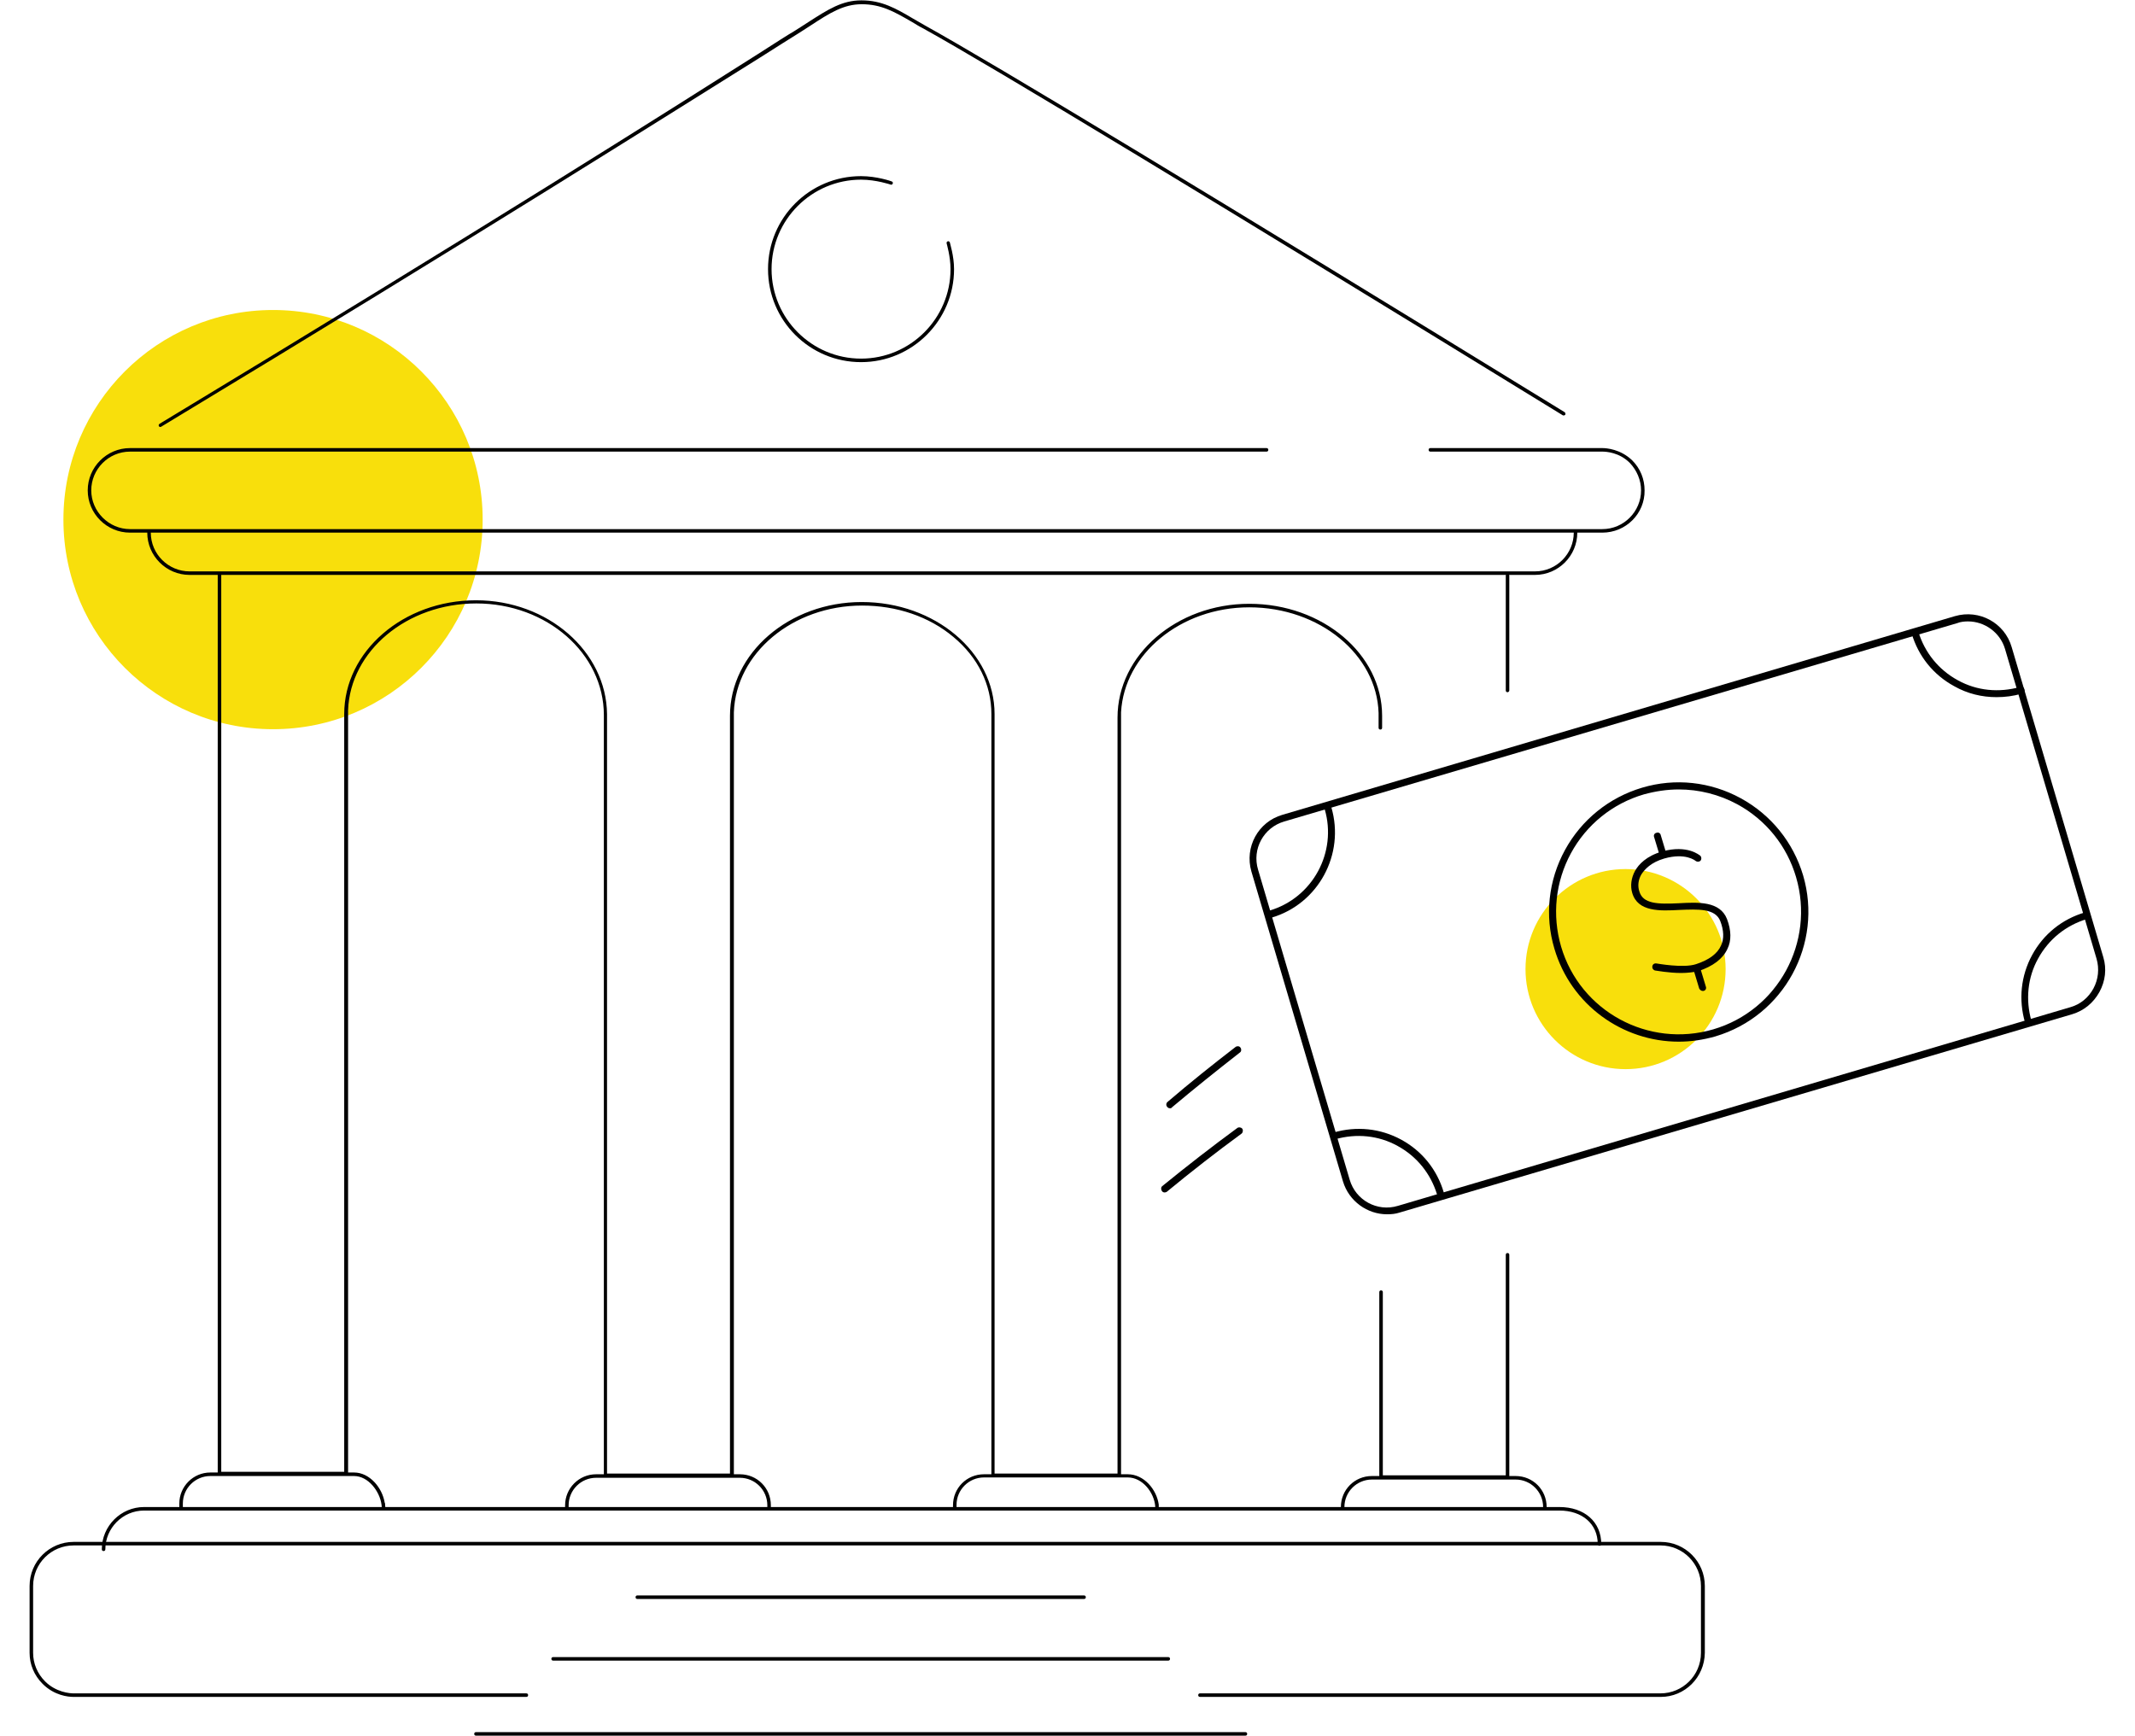 <?xml version="1.0" encoding="utf-8"?>
<!-- Generator: Adobe Illustrator 19.0.0, SVG Export Plug-In . SVG Version: 6.00 Build 0)  -->
<svg version="1.1" xmlns="http://www.w3.org/2000/svg" xmlns:xlink="http://www.w3.org/1999/xlink" x="0px" y="0px"
	 viewBox="30.1 22.8 606 492.7" style="enable-background:new 30.1 22.8 606 492.7;" xml:space="preserve">
<style type="text/css">
	.st0{fill:#F8DF0C;}
</style>
<g id="Layer_3">
	<circle id="XMLID_5_" class="st0" cx="107.6" cy="170.3" r="59.5"/>
	<circle id="XMLID_4_" class="st0" cx="491.5" cy="297.9" r="28.4"/>
</g>
<g id="bank">
	<path d="M59.5,463.1c-0.3,0-0.5-0.2-0.5-0.5c0-6.6,5.4-12,12-12h401.7c7.1,0,11.9,4.2,11.9,10.5c0,0.3-0.2,0.5-0.5,0.5
		s-0.5-0.2-0.5-0.5c0-5.7-4.4-9.5-10.9-9.5H71c-6.1,0-11,5-11,11C60,462.9,59.8,463.1,59.5,463.1z"/>
	<path d="M501.5,504.5H370.7c-0.3,0-0.5-0.2-0.5-0.5s0.2-0.5,0.5-0.5h130.7c6.3,0,11.5-5.1,11.5-11.5v-19c0-6.3-5.1-11.5-11.5-11.5
		H51c-6.3,0-11.5,5.1-11.5,11.5v19c0,3,1.2,5.9,3.4,8.1c3.1,3.1,7,3.4,8.1,3.4h128.5c0.3,0,0.5,0.2,0.5,0.5s-0.2,0.5-0.5,0.5H51
		c-1.6,0-5.5-0.4-8.8-3.7c-2.4-2.4-3.7-5.5-3.7-8.8v-19c0-6.9,5.6-12.5,12.5-12.5h450.5c6.9,0,12.5,5.6,12.5,12.5v19
		C513.9,499,508.3,504.5,501.5,504.5z"/>
	<path d="M465.8,186H83.9c-6.6,0-12-5.4-12-12c0-0.3,0.2-0.5,0.5-0.5s0.5,0.2,0.5,0.5c0,6.1,5,11,11,11h381.9c6.1,0,11-5,11-11
		c0-0.3,0.2-0.5,0.5-0.5s0.5,0.2,0.5,0.5C477.8,180.6,472.4,186,465.8,186z"/>
	<path d="M484.9,174H67c-6.6,0-12-5.4-12-12s5.4-12,12-12h322.6c0.3,0,0.5,0.2,0.5,0.5s-0.2,0.5-0.5,0.5H67c-6.1,0-11,5-11,11
		s5,11,11,11h417.9c6.1,0,11-5,11-11c0-2.9-1.2-5.7-3.2-7.8c-3-3-6.7-3.2-7.8-3.2h-48.8c-0.3,0-0.5-0.2-0.5-0.5s0.2-0.5,0.5-0.5
		h48.8c1.2,0,5.2,0.3,8.5,3.5c2.3,2.3,3.5,5.3,3.5,8.5C497,168.6,491.6,174,484.9,174z"/>
	<path d="M75.6,144c-0.2,0-0.3-0.1-0.4-0.2c-0.1-0.2-0.1-0.5,0.2-0.7c90.4-54.6,146.1-89.9,169.9-105c5-3.2,8.4-5.4,10.3-6.5
		c1.4-0.9,2.7-1.7,3.9-2.5c5.6-3.6,9.6-6.2,15.1-6.2c5.8,0,9.8,2.3,14.7,5.2c1,0.6,2.1,1.2,3.3,1.9c19.5,10.8,82.3,48.8,181.6,109.8
		c0.2,0.1,0.3,0.5,0.2,0.7c-0.1,0.2-0.5,0.3-0.7,0.2c-99.3-61-162-99-181.5-109.8c-1.2-0.6-2.3-1.3-3.3-1.9c-5-2.9-8.7-5-14.2-5
		c-5.2,0-9.1,2.5-14.6,6.1c-1.2,0.8-2.5,1.6-3.9,2.5c-1.9,1.2-5.3,3.3-10.3,6.5C222,54,166.3,89.3,75.9,143.9
		C75.8,144,75.7,144,75.6,144z"/>
	<path d="M191,451.6C191,451.6,191,451.6,191,451.6c-0.3,0-0.5-0.2-0.5-0.5l0-1c0-4.8,3.9-8.8,8.8-8.8h40.8c4.9,0,8.8,3.9,8.8,8.8
		l0,0.8c0,0.3-0.2,0.5-0.5,0.5c0,0,0,0,0,0c-0.3,0-0.5-0.2-0.5-0.5l0-0.8c0-4.3-3.5-7.8-7.8-7.8h-40.8c-4.3,0-7.8,3.5-7.8,7.8l0,1
		C191.5,451.4,191.3,451.6,191,451.6z"/>
	<path d="M81.5,451.6C81.4,451.6,81.4,451.6,81.5,451.6c-0.3,0-0.5-0.2-0.5-0.5l0-1.5c0-4.8,3.9-8.8,8.8-8.8h40.8
		c4.4,0,8,4.3,8.7,8.6c0,0.1,0.1,0.1,0.1,0.2l0,0.3c0,0.4,0.1,0.7,0.1,1.1l-1,0l-0.1-1c-0.5-3.9-3.8-8.2-7.8-8.2H89.8
		c-4.3,0-7.8,3.5-7.8,7.8l0,1.5C81.9,451.4,81.7,451.6,81.5,451.6z"/>
	<path d="M274.5,125.6c-14.6,0-26.4-11.8-26.4-26.4s11.8-26.4,26.4-26.4c4.4,0,8.5,1.4,8.7,1.5c0.3,0.1,0.4,0.4,0.3,0.6
		c-0.1,0.3-0.4,0.4-0.6,0.3c0,0-4.1-1.4-8.4-1.4c-14,0-25.4,11.4-25.4,25.4s11.4,25.4,25.4,25.4c14,0,25.4-11.4,25.4-25.4
		c0-3.6-1.1-7.2-1.1-7.3c-0.1-0.3,0.1-0.5,0.3-0.6c0.3-0.1,0.5,0.1,0.6,0.3c0,0.2,1.2,3.8,1.2,7.6
		C300.9,113.7,289.1,125.6,274.5,125.6z"/>
	<path d="M301.1,451.6c-0.3,0-0.5-0.2-0.5-0.5v-1c0-4.9,3.9-8.8,8.8-8.8h40.8c4.6,0,8.2,4.3,8.8,8.6c0,0.1,0,0.1,0,0.2l0,0.3
		c0,0.2,0,0.5,0,0.7l-1,0l0-0.7c-0.3-3.9-3.6-8.2-7.8-8.2h-40.8c-4.3,0-7.8,3.5-7.8,7.8v1C301.6,451.4,301.4,451.6,301.1,451.6z"/>
	<path d="M458.5,442.6h-36.9l0-53c0-0.3,0.2-0.5,0.5-0.5s0.5,0.2,0.5,0.5l0,52h34.9l0-62.6c0-0.3,0.2-0.5,0.5-0.5s0.5,0.2,0.5,0.5
		L458.5,442.6z M348.4,442.1h-36.9V225.5c0-8.3-3.8-16.1-10.8-21.9c-6.9-5.8-16.1-8.9-25.9-8.9c-19.7,0-35.8,13.5-36.4,30.3l0,0
		v217.1h-36.9l0-216.3c0-17.5-16.2-31.7-36.2-31.7c-19.7,0-35.8,13.5-36.4,30.3l0,0v217.1H91.9V186c0-0.3,0.2-0.5,0.5-0.5
		s0.5,0.2,0.5,0.5v254.6h34.9V225.5l0,0c0-17.8,16.8-32.3,37.4-32.3c20.4,0,37,14.5,37.2,32.3l0,0v215.6h34.9V226l0,0
		c0-17.8,16.8-32.3,37.4-32.3c20.8,0,37.7,14.3,37.7,31.8l0,215.6h34.9V226.5l0,0c0-17.8,16.8-32.3,37.4-32.3
		c20.8,0,37.7,14.3,37.7,31.8v1.5l0,0v1.9c0,0.3-0.2,0.5-0.5,0.5s-0.5-0.2-0.5-0.5v-4.2c-0.5-16.6-16.8-30-36.7-30
		c-19.5,0-35.5,13.3-36.4,29.8h0V442.1z M458,219.3c-0.3,0-0.5-0.2-0.5-0.5c0-0.4,0-6.9,0-7.2c0-2.6,0-22.9,0-25.4
		c0-0.3,0.2-0.5,0.5-0.5c0,0,0,0,0,0c0.3,0,0.5,0.2,0.5,0.5c0,2.5,0,22.8,0,25.4c0,0.3,0,6.9,0,7.2
		C458.5,219.1,458.2,219.3,458,219.3z"/>
	<path d="M468.6,451.1c-0.3,0-0.5-0.2-0.5-0.5c0-4.3-3.5-7.8-7.8-7.8h-40.8c-4.3,0-7.8,3.5-7.8,7.8c0,0.3-0.2,0.5-0.5,0.5
		s-0.5-0.2-0.5-0.5c0-4.9,3.9-8.8,8.8-8.8h40.8c4.9,0,8.8,3.9,8.8,8.8C469.1,450.9,468.9,451.1,468.6,451.1z"/>
	<path d="M337.8,476.7H211c-0.3,0-0.5-0.2-0.5-0.5s0.2-0.5,0.5-0.5h126.8c0.3,0,0.5,0.2,0.5,0.5S338.1,476.7,337.8,476.7z"/>
	<path d="M361.7,494.2H187.1c-0.3,0-0.5-0.2-0.5-0.5s0.2-0.5,0.5-0.5h174.6c0.3,0,0.5,0.2,0.5,0.5S362,494.2,361.7,494.2z"/>
	<path d="M383.6,515.5H165.2c-0.3,0-0.5-0.2-0.5-0.5s0.2-0.5,0.5-0.5h218.4c0.3,0,0.5,0.2,0.5,0.5S383.9,515.5,383.6,515.5z"/>
</g>
<g id="note">
	<path d="M423.8,367.5c-5.6,0-10.8-3.7-12.5-9.3l-26-88c-2-6.9,1.9-14.1,8.8-16.1L585,197.7c6.9-2,14.1,1.9,16.1,8.8l26,88
		c1,3.3,0.6,6.8-1.1,9.9c-1.7,3.1-4.4,5.3-7.7,6.3L427.4,367C426.2,367.4,425,367.5,423.8,367.5z M588.7,199.2c-1,0-2.1,0.1-3.1,0.5
		L394.6,256c-5.8,1.7-9.2,7.8-7.4,13.7l26,88c1.7,5.8,7.8,9.2,13.7,7.4l190.9-56.4c2.8-0.8,5.1-2.7,6.5-5.3c1.4-2.6,1.7-5.6,0.9-8.4
		l-26-88C597.8,202.3,593.4,199.2,588.7,199.2z"/>
	<path d="M506.6,318.5c-15.9,0-30.6-10.4-35.3-26.4c-2.8-9.4-1.7-19.4,3-28s12.5-14.9,21.9-17.7c9.4-2.8,19.4-1.7,28,3
		c8.6,4.7,14.9,12.5,17.7,21.9c5.7,19.4-5.4,39.9-24.9,45.7C513.5,318,510,318.5,506.6,318.5z M506.6,246.9c-3.3,0-6.6,0.5-9.9,1.4
		c-8.9,2.6-16.3,8.6-20.7,16.7s-5.4,17.6-2.8,26.5c5.4,18.4,24.8,28.9,43.2,23.5c18.4-5.4,28.9-24.8,23.5-43.2
		c-2.6-8.9-8.6-16.3-16.7-20.7C518,248.3,512.3,246.9,506.6,246.9z"/>
	<path d="M596.8,220.7c-4.2,0-8.3-1-12-3.1c-5.9-3.2-10.2-8.5-12.1-15c-0.2-0.5,0.1-1.1,0.7-1.2c0.5-0.2,1.1,0.1,1.2,0.7
		c1.8,5.9,5.7,10.8,11.2,13.8c5.4,3,11.7,3.6,17.7,1.9c0.5-0.2,1.1,0.1,1.2,0.7c0.2,0.5-0.1,1.1-0.7,1.2
		C601.6,220.4,599.2,220.7,596.8,220.7z"/>
	<path d="M390.7,283.2c-0.4,0-0.8-0.3-1-0.7c-0.2-0.5,0.1-1.1,0.7-1.2c12.3-3.6,19.3-16.6,15.7-28.8c-0.2-0.5,0.1-1.1,0.7-1.2
		c0.5-0.2,1.1,0.1,1.2,0.7c3.9,13.3-3.7,27.4-17,31.3C390.9,283.2,390.8,283.2,390.7,283.2z"/>
	<path d="M605.9,313.8c-0.4,0-0.8-0.3-1-0.7c-1.9-6.5-1.2-13.3,2-19.2c3.2-5.9,8.5-10.2,15-12.1c0.5-0.2,1.1,0.1,1.2,0.7
		c0.2,0.5-0.1,1.1-0.7,1.2c-5.9,1.8-10.8,5.7-13.8,11.2c-3,5.4-3.6,11.7-1.9,17.7c0.2,0.5-0.1,1.1-0.7,1.2
		C606.1,313.8,606,313.8,605.9,313.8z"/>
	<path d="M439,362.6c-0.4,0-0.8-0.3-1-0.7c-1.8-5.9-5.7-10.8-11.2-13.8c-5.4-3-11.7-3.6-17.7-1.9c-0.5,0.2-1.1-0.1-1.2-0.7
		c-0.2-0.5,0.1-1.1,0.7-1.2c6.5-1.9,13.3-1.2,19.2,2c5.9,3.2,10.2,8.5,12.1,15c0.2,0.5-0.1,1.1-0.7,1.2
		C439.2,362.6,439.1,362.6,439,362.6z"/>
	<path d="M507.3,299c-3.6,0-7.2-0.7-7.4-0.7c-0.5-0.1-0.9-0.6-0.8-1.2s0.6-0.9,1.2-0.8c0.1,0,7.6,1.4,11.2,0.2
		c3.7-1.2,6.1-3,7.1-5.3c0.9-1.9,0.8-4.3-0.2-6.9c-1.4-3.7-6.4-3.4-11.6-3.2c-5.5,0.3-11.8,0.6-13.4-4.8c-0.6-2-0.3-4.3,0.8-6.3
		c1-1.8,3.2-4.2,7.7-5.5c7.2-2,10.6,1.1,10.8,1.2c0.4,0.4,0.4,1,0.1,1.4c-0.4,0.4-1,0.4-1.4,0.1c-0.1-0.1-2.9-2.4-8.9-0.7
		c-3.8,1.1-5.6,3.1-6.5,4.5c-0.9,1.5-1.1,3.3-0.6,4.8c1,3.6,5.2,3.7,11.3,3.4c5.5-0.3,11.6-0.6,13.6,4.5c1.2,3.2,1.3,6.1,0.1,8.5
		c-1.3,2.8-4.1,4.9-8.3,6.3C510.7,298.8,509,299,507.3,299z"/>
	<path d="M502.2,266.4c-0.4,0-0.8-0.3-1-0.7l-1.6-5.3c-0.2-0.5,0.1-1.1,0.7-1.2c0.5-0.2,1.1,0.1,1.2,0.7l1.6,5.3
		c0.2,0.5-0.1,1.1-0.7,1.2C502.3,266.4,502.2,266.4,502.2,266.4z"/>
	<path d="M513.4,304.1c-0.4,0-0.8-0.3-1-0.7l-1.6-5.3c-0.2-0.5,0.1-1.1,0.7-1.2c0.5-0.2,1.1,0.1,1.2,0.7l1.6,5.3
		c0.2,0.5-0.1,1.1-0.7,1.2C513.6,304.1,513.5,304.1,513.4,304.1z"/>
	<path d="M360.7,361.3c-0.3,0-0.6-0.1-0.8-0.4c-0.3-0.4-0.3-1.1,0.1-1.4c7-5.7,14.2-11.3,21.3-16.5c0.4-0.3,1.1-0.2,1.4,0.2
		c0.3,0.4,0.2,1.1-0.2,1.4c-7.1,5.2-14.3,10.8-21.2,16.5C361.2,361.2,360.9,361.3,360.7,361.3z"/>
	<path d="M362.2,337.4c-0.3,0-0.6-0.1-0.8-0.4c-0.4-0.4-0.3-1.1,0.1-1.4c6.3-5.4,12.8-10.6,19.3-15.6c0.4-0.3,1.1-0.3,1.4,0.2
		c0.3,0.4,0.3,1.1-0.2,1.4c-6.4,5-12.9,10.2-19.2,15.5C362.6,337.4,362.4,337.4,362.2,337.4z"/>
</g>
</svg>
